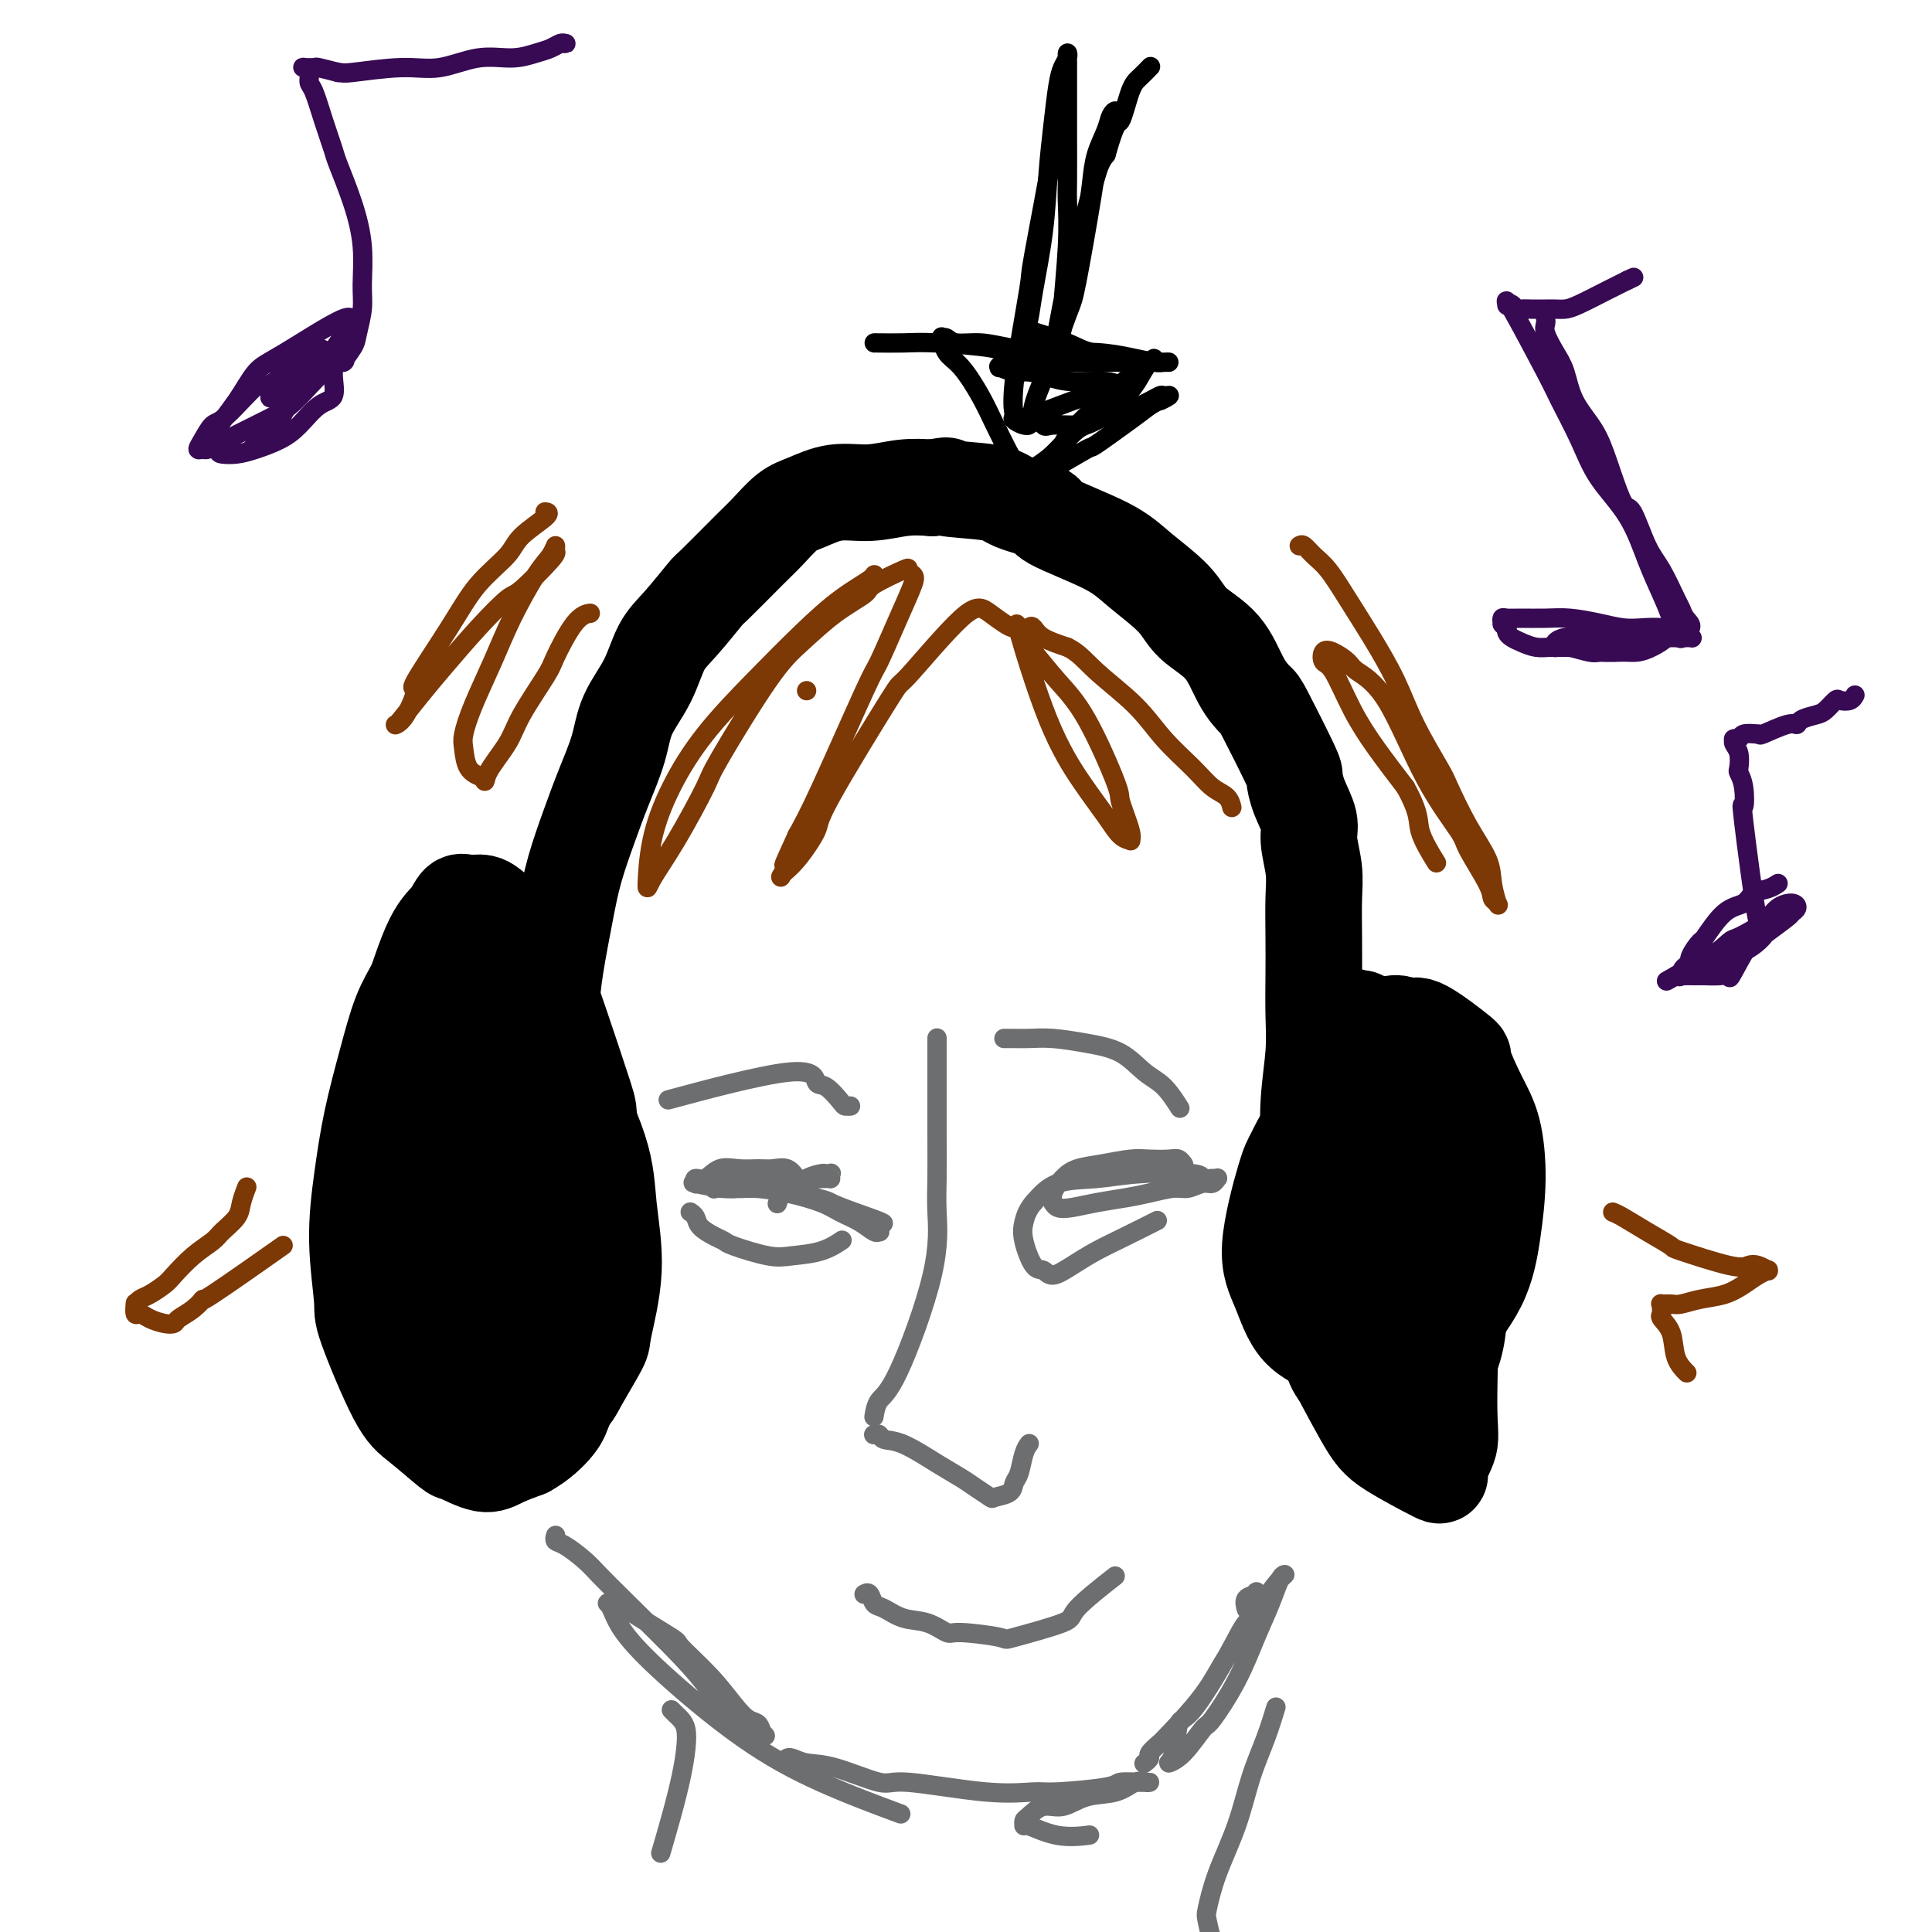 <svg viewBox='0 0 400 400' version='1.1' xmlns='http://www.w3.org/2000/svg' xmlns:xlink='http://www.w3.org/1999/xlink'><g fill='none' stroke='#000000' stroke-width='20' stroke-linecap='round' stroke-linejoin='round'><path d='M101,216c0.016,-0.257 0.032,-0.515 0,0c-0.032,0.515 -0.111,1.801 0,-1c0.111,-2.801 0.413,-9.691 -2,-3c-2.413,6.691 -7.542,26.963 -8,39c-0.458,12.037 3.755,15.840 6,19c2.245,3.160 2.522,5.677 3,7c0.478,1.323 1.158,1.453 2,2c0.842,0.547 1.847,1.510 3,1c1.153,-0.510 2.453,-2.494 3,-3c0.547,-0.506 0.341,0.465 1,-2c0.659,-2.465 2.182,-8.367 3,-13c0.818,-4.633 0.933,-7.998 1,-13c0.067,-5.002 0.088,-11.640 0,-17c-0.088,-5.360 -0.286,-9.440 -1,-14c-0.714,-4.560 -1.944,-9.600 -3,-13c-1.056,-3.400 -1.936,-5.161 -3,-7c-1.064,-1.839 -2.310,-3.755 -4,-5c-1.690,-1.245 -3.824,-1.818 -5,-2c-1.176,-0.182 -1.393,0.028 -2,1c-0.607,0.972 -1.602,2.706 -2,4c-0.398,1.294 -0.199,2.147 0,3'/><path d='M93,199c-1.182,3.580 -2.136,8.531 -3,14c-0.864,5.469 -1.639,11.457 -2,14c-0.361,2.543 -0.307,1.640 0,6c0.307,4.360 0.869,13.982 1,18c0.131,4.018 -0.169,2.432 1,6c1.169,3.568 3.808,12.291 5,16c1.192,3.709 0.938,2.406 2,4c1.062,1.594 3.439,6.087 5,8c1.561,1.913 2.306,1.248 3,1c0.694,-0.248 1.336,-0.079 2,-1c0.664,-0.921 1.350,-2.933 2,-4c0.650,-1.067 1.263,-1.190 2,-7c0.737,-5.810 1.596,-17.308 2,-25c0.404,-7.692 0.353,-11.578 0,-15c-0.353,-3.422 -1.007,-6.381 -2,-10c-0.993,-3.619 -2.325,-7.899 -3,-10c-0.675,-2.101 -0.695,-2.024 -2,-4c-1.305,-1.976 -3.897,-6.005 -6,-8c-2.103,-1.995 -3.718,-1.955 -5,-2c-1.282,-0.045 -2.231,-0.176 -3,0c-0.769,0.176 -1.360,0.660 -2,2c-0.640,1.340 -1.331,3.538 -2,5c-0.669,1.462 -1.317,2.190 -2,5c-0.683,2.810 -1.399,7.703 -2,12c-0.601,4.297 -1.085,7.999 -1,12c0.085,4.001 0.740,8.302 1,13c0.260,4.698 0.125,9.792 0,12c-0.125,2.208 -0.240,1.530 1,5c1.240,3.470 3.834,11.088 6,15c2.166,3.912 3.905,4.118 6,5c2.095,0.882 4.548,2.441 7,4'/><path d='M104,290c3.264,1.930 4.925,2.256 7,2c2.075,-0.256 4.564,-1.094 6,-2c1.436,-0.906 1.817,-1.880 3,-4c1.183,-2.120 3.167,-5.387 4,-7c0.833,-1.613 0.516,-1.574 1,-4c0.484,-2.426 1.769,-7.318 2,-12c0.231,-4.682 -0.593,-9.155 -1,-13c-0.407,-3.845 -0.396,-7.063 -2,-12c-1.604,-4.937 -4.823,-11.593 -7,-16c-2.177,-4.407 -3.311,-6.564 -5,-9c-1.689,-2.436 -3.933,-5.149 -6,-7c-2.067,-1.851 -3.956,-2.839 -6,-4c-2.044,-1.161 -4.241,-2.496 -6,-3c-1.759,-0.504 -3.079,-0.177 -4,0c-0.921,0.177 -1.444,0.205 -2,1c-0.556,0.795 -1.146,2.356 -2,4c-0.854,1.644 -1.971,3.371 -3,6c-1.029,2.629 -1.970,6.162 -3,10c-1.030,3.838 -2.148,7.983 -3,12c-0.852,4.017 -1.439,7.905 -2,12c-0.561,4.095 -1.098,8.396 -1,13c0.098,4.604 0.829,9.511 1,12c0.171,2.489 -0.217,2.560 1,6c1.217,3.440 4.041,10.250 6,14c1.959,3.750 3.054,4.438 5,6c1.946,1.562 4.742,3.996 6,5c1.258,1.004 0.976,0.578 2,1c1.024,0.422 3.353,1.690 5,2c1.647,0.310 2.614,-0.340 4,-1c1.386,-0.660 3.193,-1.330 5,-2'/><path d='M109,300c2.666,-1.438 4.833,-3.533 6,-5c1.167,-1.467 1.336,-2.307 2,-4c0.664,-1.693 1.822,-4.240 3,-7c1.178,-2.760 2.374,-5.732 3,-7c0.626,-1.268 0.680,-0.831 1,-4c0.320,-3.169 0.906,-9.944 1,-14c0.094,-4.056 -0.304,-5.394 -1,-10c-0.696,-4.606 -1.689,-12.479 -2,-16c-0.311,-3.521 0.062,-2.690 -1,-6c-1.062,-3.310 -3.557,-10.761 -5,-15c-1.443,-4.239 -1.832,-5.265 -3,-8c-1.168,-2.735 -3.114,-7.180 -5,-10c-1.886,-2.820 -3.711,-4.015 -5,-5c-1.289,-0.985 -2.040,-1.762 -3,-2c-0.960,-0.238 -2.127,0.061 -3,0c-0.873,-0.061 -1.451,-0.481 -2,0c-0.549,0.481 -1.070,1.863 -2,3c-0.930,1.137 -2.269,2.030 -4,6c-1.731,3.970 -3.854,11.018 -5,14c-1.146,2.982 -1.315,1.898 -2,7c-0.685,5.102 -1.885,16.390 -2,21c-0.115,4.610 0.855,2.543 2,6c1.145,3.457 2.463,12.440 4,18c1.537,5.560 3.292,7.697 5,10c1.708,2.303 3.370,4.770 6,7c2.630,2.230 6.227,4.222 8,5c1.773,0.778 1.723,0.343 4,0c2.277,-0.343 6.882,-0.592 9,-1c2.118,-0.408 1.748,-0.974 2,-2c0.252,-1.026 1.126,-2.513 2,-4'/><path d='M122,277c0.407,-3.806 -0.576,-10.319 -1,-13c-0.424,-2.681 -0.289,-1.528 -2,-7c-1.711,-5.472 -5.269,-17.569 -8,-25c-2.731,-7.431 -4.637,-10.197 -7,-14c-2.363,-3.803 -5.184,-8.641 -7,-12c-1.816,-3.359 -2.627,-5.237 -3,-6c-0.373,-0.763 -0.307,-0.412 -1,0c-0.693,0.412 -2.144,0.884 -3,2c-0.856,1.116 -1.117,2.876 -1,6c0.117,3.124 0.610,7.613 0,11c-0.610,3.387 -2.324,5.672 -2,14c0.324,8.328 2.686,22.698 4,29c1.314,6.302 1.579,4.534 2,5c0.421,0.466 0.998,3.164 2,6c1.002,2.836 2.429,5.810 3,7c0.571,1.190 0.285,0.595 0,0'/><path d='M100,216c-0.016,-0.254 -0.033,-0.507 0,0c0.033,0.507 0.114,1.775 0,2c-0.114,0.225 -0.424,-0.592 0,1c0.424,1.592 1.580,5.595 2,9c0.420,3.405 0.102,6.212 0,10c-0.102,3.788 0.011,8.556 0,11c-0.011,2.444 -0.147,2.562 0,4c0.147,1.438 0.578,4.195 1,6c0.422,1.805 0.835,2.659 1,3c0.165,0.341 0.083,0.171 0,0'/><path d='M113,246c-0.000,-0.010 -0.000,-0.021 0,0c0.000,0.021 0.001,0.072 0,0c-0.001,-0.072 -0.005,-0.267 0,-1c0.005,-0.733 0.018,-2.003 0,-3c-0.018,-0.997 -0.068,-1.720 0,-3c0.068,-1.280 0.255,-3.117 0,-5c-0.255,-1.883 -0.952,-3.814 -1,-6c-0.048,-2.186 0.553,-4.629 1,-8c0.447,-3.371 0.742,-7.669 1,-11c0.258,-3.331 0.480,-5.693 1,-9c0.520,-3.307 1.337,-7.558 2,-11c0.663,-3.442 1.173,-6.074 2,-9c0.827,-2.926 1.972,-6.145 3,-9c1.028,-2.855 1.941,-5.344 3,-8c1.059,-2.656 2.266,-5.477 3,-8c0.734,-2.523 0.996,-4.747 2,-7c1.004,-2.253 2.750,-4.535 4,-7c1.250,-2.465 2.004,-5.115 3,-7c0.996,-1.885 2.233,-3.006 4,-5c1.767,-1.994 4.065,-4.859 5,-6c0.935,-1.141 0.506,-0.556 2,-2c1.494,-1.444 4.911,-4.917 7,-7c2.089,-2.083 2.850,-2.778 4,-4c1.150,-1.222 2.690,-2.972 4,-4c1.310,-1.028 2.390,-1.333 4,-2c1.610,-0.667 3.751,-1.694 6,-2c2.249,-0.306 4.605,0.110 7,0c2.395,-0.110 4.827,-0.746 7,-1c2.173,-0.254 4.086,-0.127 6,0'/><path d='M193,101c4.829,-0.809 1.901,-0.333 3,0c1.099,0.333 6.226,0.521 9,1c2.774,0.479 3.197,1.249 5,2c1.803,0.751 4.986,1.484 6,2c1.014,0.516 -0.143,0.815 2,2c2.143,1.185 7.585,3.255 11,5c3.415,1.745 4.804,3.166 7,5c2.196,1.834 5.198,4.082 7,6c1.802,1.918 2.405,3.507 4,5c1.595,1.493 4.183,2.891 6,5c1.817,2.109 2.865,4.930 4,7c1.135,2.070 2.358,3.388 3,4c0.642,0.612 0.702,0.516 2,3c1.298,2.484 3.835,7.548 5,10c1.165,2.452 0.957,2.293 1,3c0.043,0.707 0.337,2.279 1,4c0.663,1.721 1.694,3.592 2,5c0.306,1.408 -0.114,2.355 0,4c0.114,1.645 0.762,3.988 1,6c0.238,2.012 0.065,3.692 0,6c-0.065,2.308 -0.021,5.243 0,8c0.021,2.757 0.020,5.336 0,8c-0.020,2.664 -0.057,5.413 0,8c0.057,2.587 0.209,5.012 0,8c-0.209,2.988 -0.781,6.538 -1,10c-0.219,3.462 -0.087,6.837 0,10c0.087,3.163 0.128,6.116 0,9c-0.128,2.884 -0.426,5.701 0,8c0.426,2.299 1.576,4.081 2,5c0.424,0.919 0.121,0.977 0,2c-0.121,1.023 -0.061,3.012 0,5'/><path d='M273,267c0.167,14.500 0.083,7.250 0,0'/><path d='M304,232c0.018,0.106 0.036,0.213 0,0c-0.036,-0.213 -0.125,-0.744 0,-1c0.125,-0.256 0.463,-0.235 0,-1c-0.463,-0.765 -1.726,-2.316 -2,-3c-0.274,-0.684 0.442,-0.502 0,-1c-0.442,-0.498 -2.043,-1.676 -4,-3c-1.957,-1.324 -4.272,-2.793 -7,-3c-2.728,-0.207 -5.870,0.847 -7,1c-1.130,0.153 -0.249,-0.597 -2,1c-1.751,1.597 -6.135,5.540 -9,9c-2.865,3.460 -4.212,6.439 -5,8c-0.788,1.561 -1.016,1.706 -2,5c-0.984,3.294 -2.723,9.736 -3,14c-0.277,4.264 0.909,6.348 2,9c1.091,2.652 2.088,5.872 4,8c1.912,2.128 4.741,3.163 6,4c1.259,0.837 0.949,1.477 3,2c2.051,0.523 6.464,0.928 9,1c2.536,0.072 3.194,-0.188 5,-1c1.806,-0.812 4.761,-2.176 6,-3c1.239,-0.824 0.761,-1.107 2,-3c1.239,-1.893 4.194,-5.395 6,-9c1.806,-3.605 2.462,-7.314 3,-11c0.538,-3.686 0.960,-7.351 1,-11c0.040,-3.649 -0.300,-7.284 -1,-10c-0.700,-2.716 -1.759,-4.515 -3,-7c-1.241,-2.485 -2.662,-5.656 -3,-7c-0.338,-1.344 0.409,-0.862 -1,-2c-1.409,-1.138 -4.974,-3.897 -7,-5c-2.026,-1.103 -2.513,-0.552 -3,0'/><path d='M292,213c-2.384,-1.332 -2.846,-1.162 -4,-1c-1.154,0.162 -3.002,0.318 -4,1c-0.998,0.682 -1.147,1.892 -2,3c-0.853,1.108 -2.411,2.114 -4,4c-1.589,1.886 -3.210,4.650 -5,9c-1.790,4.350 -3.749,10.284 -4,15c-0.251,4.716 1.207,8.212 2,13c0.793,4.788 0.922,10.867 1,14c0.078,3.133 0.106,3.319 2,7c1.894,3.681 5.654,10.856 8,15c2.346,4.144 3.279,5.258 6,7c2.721,1.742 7.229,4.110 9,5c1.771,0.890 0.805,0.300 1,-1c0.195,-1.300 1.550,-3.309 2,-5c0.450,-1.691 -0.004,-3.064 0,-9c0.004,-5.936 0.466,-16.435 0,-24c-0.466,-7.565 -1.862,-12.196 -2,-15c-0.138,-2.804 0.981,-3.782 0,-8c-0.981,-4.218 -4.060,-11.675 -6,-16c-1.940,-4.325 -2.739,-5.518 -4,-7c-1.261,-1.482 -2.983,-3.253 -4,-5c-1.017,-1.747 -1.330,-3.468 -2,-4c-0.670,-0.532 -1.697,0.126 -2,0c-0.303,-0.126 0.120,-1.036 0,0c-0.120,1.036 -0.781,4.017 -1,5c-0.219,0.983 0.005,-0.032 -1,4c-1.005,4.032 -3.238,13.112 -4,17c-0.762,3.888 -0.051,2.585 0,7c0.051,4.415 -0.557,14.547 0,21c0.557,6.453 2.278,9.226 4,12'/><path d='M278,277c1.454,3.494 3.090,6.229 5,8c1.910,1.771 4.095,2.577 6,3c1.905,0.423 3.530,0.462 5,0c1.470,-0.462 2.784,-1.427 4,-3c1.216,-1.573 2.333,-3.755 3,-6c0.667,-2.245 0.885,-4.552 1,-6c0.115,-1.448 0.126,-2.035 0,-5c-0.126,-2.965 -0.391,-8.307 -1,-12c-0.609,-3.693 -1.563,-5.738 -3,-8c-1.437,-2.262 -3.357,-4.743 -4,-6c-0.643,-1.257 -0.008,-1.291 -2,-2c-1.992,-0.709 -6.610,-2.095 -9,-2c-2.390,0.095 -2.551,1.669 -3,3c-0.449,1.331 -1.188,2.418 -2,4c-0.812,1.582 -1.699,3.658 -2,6c-0.301,2.342 -0.015,4.950 0,8c0.015,3.050 -0.240,6.543 0,10c0.240,3.457 0.974,6.878 2,10c1.026,3.122 2.344,5.945 3,7c0.656,1.055 0.652,0.343 2,2c1.348,1.657 4.049,5.685 6,7c1.951,1.315 3.153,-0.082 4,-1c0.847,-0.918 1.339,-1.355 2,-3c0.661,-1.645 1.492,-4.497 2,-7c0.508,-2.503 0.694,-4.657 1,-7c0.306,-2.343 0.731,-4.874 1,-7c0.269,-2.126 0.381,-3.848 0,-5c-0.381,-1.152 -1.257,-1.733 -2,-2c-0.743,-0.267 -1.355,-0.219 -2,0c-0.645,0.219 -1.322,0.610 -2,1'/><path d='M293,264c-1.743,1.134 -3.102,4.469 -4,6c-0.898,1.531 -1.336,1.257 -2,3c-0.664,1.743 -1.555,5.503 -2,7c-0.445,1.497 -0.443,0.732 0,1c0.443,0.268 1.327,1.571 2,2c0.673,0.429 1.133,-0.015 2,-1c0.867,-0.985 2.140,-2.511 3,-4c0.860,-1.489 1.307,-2.940 2,-5c0.693,-2.060 1.631,-4.727 2,-6c0.369,-1.273 0.169,-1.150 0,-2c-0.169,-0.850 -0.308,-2.673 -1,-3c-0.692,-0.327 -1.938,0.840 -3,2c-1.062,1.160 -1.940,2.312 -2,3c-0.060,0.688 0.697,0.911 1,1c0.303,0.089 0.151,0.045 0,0'/><path d='M302,247c-0.052,0.088 -0.105,0.177 0,0c0.105,-0.177 0.367,-0.619 0,-1c-0.367,-0.381 -1.364,-0.702 -2,-1c-0.636,-0.298 -0.912,-0.573 -2,-1c-1.088,-0.427 -2.987,-1.007 -5,-1c-2.013,0.007 -4.139,0.602 -6,1c-1.861,0.398 -3.458,0.600 -5,2c-1.542,1.400 -3.030,3.997 -4,5c-0.970,1.003 -1.421,0.412 -2,2c-0.579,1.588 -1.288,5.356 -2,8c-0.712,2.644 -1.429,4.165 -1,6c0.429,1.835 2.005,3.986 3,6c0.995,2.014 1.408,3.891 2,5c0.592,1.109 1.363,1.448 2,2c0.637,0.552 1.140,1.316 2,2c0.860,0.684 2.075,1.288 3,1c0.925,-0.288 1.558,-1.468 2,-2c0.442,-0.532 0.692,-0.416 1,-1c0.308,-0.584 0.673,-1.866 1,-4c0.327,-2.134 0.617,-5.118 1,-8c0.383,-2.882 0.861,-5.663 1,-8c0.139,-2.337 -0.060,-4.232 0,-7c0.060,-2.768 0.378,-6.410 0,-9c-0.378,-2.590 -1.452,-4.129 -2,-6c-0.548,-1.871 -0.569,-4.073 -1,-6c-0.431,-1.927 -1.270,-3.580 -2,-5c-0.730,-1.420 -1.350,-2.607 -2,-3c-0.650,-0.393 -1.329,0.010 -2,0c-0.671,-0.010 -1.335,-0.431 -2,0c-0.665,0.431 -1.333,1.716 -2,3'/><path d='M278,227c-0.856,0.763 0.004,1.169 0,2c-0.004,0.831 -0.870,2.087 -2,6c-1.130,3.913 -2.522,10.484 -3,15c-0.478,4.516 -0.042,6.979 0,10c0.042,3.021 -0.309,6.601 0,10c0.309,3.399 1.279,6.619 2,9c0.721,2.381 1.193,3.924 2,5c0.807,1.076 1.951,1.685 3,2c1.049,0.315 2.005,0.336 3,0c0.995,-0.336 2.030,-1.028 3,-2c0.970,-0.972 1.877,-2.223 3,-4c1.123,-1.777 2.464,-4.079 3,-5c0.536,-0.921 0.268,-0.460 0,0'/></g>
<g fill='none' stroke='#6D6E70' stroke-width='4' stroke-linecap='round' stroke-linejoin='round'><path d='M115,318c0.033,-0.103 0.065,-0.206 0,0c-0.065,0.206 -0.229,0.719 0,1c0.229,0.281 0.851,0.328 2,1c1.149,0.672 2.826,1.969 4,3c1.174,1.031 1.845,1.797 3,3c1.155,1.203 2.792,2.842 6,6c3.208,3.158 7.985,7.834 11,11c3.015,3.166 4.269,4.822 6,7c1.731,2.178 3.940,4.878 5,6c1.060,1.122 0.972,0.667 2,1c1.028,0.333 3.171,1.456 4,2c0.829,0.544 0.343,0.511 0,0c-0.343,-0.511 -0.541,-1.500 -1,-2c-0.459,-0.500 -1.177,-0.511 -2,-1c-0.823,-0.489 -1.751,-1.454 -3,-3c-1.249,-1.546 -2.820,-3.672 -5,-6c-2.180,-2.328 -4.970,-4.858 -6,-6c-1.030,-1.142 -0.301,-0.896 -2,-2c-1.699,-1.104 -5.826,-3.560 -8,-5c-2.174,-1.440 -2.395,-1.866 -3,-2c-0.605,-0.134 -1.594,0.023 -2,0c-0.406,-0.023 -0.230,-0.225 0,0c0.230,0.225 0.512,0.876 1,2c0.488,1.124 1.180,2.722 3,5c1.820,2.278 4.767,5.235 9,9c4.233,3.765 9.753,8.339 15,12c5.247,3.661 10.220,6.409 16,9c5.780,2.591 12.366,5.026 15,6c2.634,0.974 1.317,0.487 0,0'/><path d='M163,364c0.014,-0.008 0.028,-0.016 0,0c-0.028,0.016 -0.099,0.055 0,0c0.099,-0.055 0.368,-0.202 1,0c0.632,0.202 1.628,0.755 3,1c1.372,0.245 3.120,0.181 6,1c2.880,0.819 6.893,2.522 9,3c2.107,0.478 2.309,-0.267 6,0c3.691,0.267 10.870,1.546 16,2c5.130,0.454 8.211,0.083 10,0c1.789,-0.083 2.288,0.121 5,0c2.712,-0.121 7.638,-0.568 10,-1c2.362,-0.432 2.159,-0.850 3,-1c0.841,-0.150 2.727,-0.033 4,0c1.273,0.033 1.934,-0.018 2,0c0.066,0.018 -0.463,0.104 -1,0c-0.537,-0.104 -1.081,-0.398 -2,0c-0.919,0.398 -2.214,1.486 -4,2c-1.786,0.514 -4.062,0.452 -6,1c-1.938,0.548 -3.538,1.706 -5,2c-1.462,0.294 -2.785,-0.277 -4,0c-1.215,0.277 -2.323,1.402 -3,2c-0.677,0.598 -0.923,0.668 -1,1c-0.077,0.332 0.015,0.926 0,1c-0.015,0.074 -0.138,-0.372 1,0c1.138,0.372 3.537,1.562 6,2c2.463,0.438 4.989,0.125 6,0c1.011,-0.125 0.505,-0.063 0,0'/><path d='M237,365c-0.129,0.098 -0.257,0.197 0,0c0.257,-0.197 0.900,-0.689 1,-1c0.100,-0.311 -0.345,-0.440 0,-1c0.345,-0.560 1.478,-1.552 2,-2c0.522,-0.448 0.432,-0.352 2,-2c1.568,-1.648 4.794,-5.040 7,-8c2.206,-2.960 3.390,-5.487 5,-8c1.610,-2.513 3.644,-5.013 5,-7c1.356,-1.987 2.032,-3.461 3,-5c0.968,-1.539 2.226,-3.143 3,-4c0.774,-0.857 1.062,-0.968 1,-1c-0.062,-0.032 -0.475,0.013 -1,1c-0.525,0.987 -1.160,2.915 -2,5c-0.840,2.085 -1.883,4.327 -3,7c-1.117,2.673 -2.308,5.778 -4,9c-1.692,3.222 -3.886,6.560 -5,8c-1.114,1.440 -1.147,0.980 -2,2c-0.853,1.020 -2.525,3.519 -4,5c-1.475,1.481 -2.754,1.946 -3,2c-0.246,0.054 0.542,-0.301 1,-2c0.458,-1.699 0.586,-4.742 1,-6c0.414,-1.258 1.116,-0.730 3,-3c1.884,-2.270 4.952,-7.337 7,-11c2.048,-3.663 3.077,-5.922 4,-7c0.923,-1.078 1.739,-0.975 2,-2c0.261,-1.025 -0.035,-3.178 0,-4c0.035,-0.822 0.401,-0.313 0,0c-0.401,0.313 -1.570,0.430 -2,1c-0.430,0.570 -0.123,1.591 0,2c0.123,0.409 0.061,0.204 0,0'/><path d='M167,246c-0.025,-0.027 -0.050,-0.053 0,0c0.050,0.053 0.176,0.186 0,0c-0.176,-0.186 -0.654,-0.691 -1,-1c-0.346,-0.309 -0.560,-0.422 -1,-1c-0.440,-0.578 -1.108,-1.621 -2,-2c-0.892,-0.379 -2.010,-0.094 -3,0c-0.990,0.094 -1.852,-0.004 -3,0c-1.148,0.004 -2.581,0.110 -4,0c-1.419,-0.110 -2.824,-0.436 -4,0c-1.176,0.436 -2.124,1.632 -3,2c-0.876,0.368 -1.681,-0.094 -2,0c-0.319,0.094 -0.153,0.742 0,1c0.153,0.258 0.292,0.124 0,0c-0.292,-0.124 -1.015,-0.237 0,0c1.015,0.237 3.769,0.826 6,1c2.231,0.174 3.941,-0.067 6,0c2.059,0.067 4.467,0.442 7,1c2.533,0.558 5.190,1.298 7,2c1.810,0.702 2.773,1.366 4,2c1.227,0.634 2.717,1.239 4,2c1.283,0.761 2.358,1.679 3,2c0.642,0.321 0.853,0.045 1,0c0.147,-0.045 0.232,0.142 0,0c-0.232,-0.142 -0.781,-0.612 -1,-1c-0.219,-0.388 -0.110,-0.694 0,-1'/><path d='M181,253c4.801,1.054 -0.698,-0.813 -4,-2c-3.302,-1.187 -4.407,-1.696 -5,-2c-0.593,-0.304 -0.674,-0.403 -3,-1c-2.326,-0.597 -6.896,-1.691 -10,-2c-3.104,-0.309 -4.740,0.166 -6,0c-1.260,-0.166 -2.144,-0.972 -3,-1c-0.856,-0.028 -1.685,0.722 -2,1c-0.315,0.278 -0.115,0.085 0,0c0.115,-0.085 0.146,-0.060 1,0c0.854,0.060 2.530,0.156 4,0c1.470,-0.156 2.735,-0.564 6,-1c3.265,-0.436 8.532,-0.901 11,-1c2.468,-0.099 2.138,0.169 2,0c-0.138,-0.169 -0.084,-0.776 0,-1c0.084,-0.224 0.199,-0.067 0,0c-0.199,0.067 -0.711,0.044 -1,0c-0.289,-0.044 -0.354,-0.110 -1,0c-0.646,0.110 -1.872,0.394 -3,1c-1.128,0.606 -2.158,1.534 -3,2c-0.842,0.466 -1.496,0.472 -2,1c-0.504,0.528 -0.858,1.580 -1,2c-0.142,0.420 -0.071,0.210 0,0'/><path d='M245,241c0.006,0.008 0.011,0.016 0,0c-0.011,-0.016 -0.040,-0.057 0,0c0.040,0.057 0.148,0.211 0,0c-0.148,-0.211 -0.552,-0.785 -1,-1c-0.448,-0.215 -0.942,-0.069 -2,0c-1.058,0.069 -2.681,0.062 -4,0c-1.319,-0.062 -2.333,-0.179 -4,0c-1.667,0.179 -3.988,0.655 -6,1c-2.012,0.345 -3.717,0.561 -5,1c-1.283,0.439 -2.146,1.102 -3,2c-0.854,0.898 -1.699,2.031 -2,3c-0.301,0.969 -0.056,1.773 0,2c0.056,0.227 -0.075,-0.124 0,0c0.075,0.124 0.356,0.724 1,1c0.644,0.276 1.649,0.228 3,0c1.351,-0.228 3.046,-0.634 5,-1c1.954,-0.366 4.165,-0.691 6,-1c1.835,-0.309 3.293,-0.604 5,-1c1.707,-0.396 3.662,-0.895 5,-1c1.338,-0.105 2.058,0.182 3,0c0.942,-0.182 2.107,-0.834 3,-1c0.893,-0.166 1.513,0.153 2,0c0.487,-0.153 0.840,-0.776 1,-1c0.160,-0.224 0.128,-0.047 0,0c-0.128,0.047 -0.351,-0.036 -1,0c-0.649,0.036 -1.723,0.193 -2,0c-0.277,-0.193 0.243,-0.734 -2,-1c-2.243,-0.266 -7.251,-0.257 -11,0c-3.749,0.257 -6.240,0.761 -9,1c-2.760,0.239 -5.789,0.211 -8,1c-2.211,0.789 -3.606,2.394 -5,4'/><path d='M214,249c-1.201,1.361 -1.704,2.762 -2,4c-0.296,1.238 -0.383,2.313 0,4c0.383,1.687 1.238,3.988 2,5c0.762,1.012 1.433,0.736 2,1c0.567,0.264 1.032,1.069 2,1c0.968,-0.069 2.439,-1.010 4,-2c1.561,-0.990 3.212,-2.028 5,-3c1.788,-0.972 3.712,-1.877 6,-3c2.288,-1.123 4.939,-2.464 6,-3c1.061,-0.536 0.530,-0.268 0,0'/><path d='M143,251c0.028,0.018 0.055,0.036 0,0c-0.055,-0.036 -0.194,-0.126 0,0c0.194,0.126 0.719,0.466 1,1c0.281,0.534 0.319,1.261 1,2c0.681,0.739 2.007,1.491 3,2c0.993,0.509 1.654,0.776 2,1c0.346,0.224 0.377,0.407 2,1c1.623,0.593 4.838,1.598 7,2c2.162,0.402 3.270,0.200 5,0c1.730,-0.200 4.081,-0.400 6,-1c1.919,-0.600 3.405,-1.600 4,-2c0.595,-0.400 0.297,-0.200 0,0'/><path d='M208,215c0.044,-0.000 0.088,-0.001 0,0c-0.088,0.001 -0.308,0.003 0,0c0.308,-0.003 1.145,-0.011 2,0c0.855,0.011 1.730,0.040 3,0c1.270,-0.040 2.937,-0.151 5,0c2.063,0.151 4.522,0.563 7,1c2.478,0.437 4.976,0.899 7,2c2.024,1.101 3.573,2.842 5,4c1.427,1.158 2.730,1.735 4,3c1.270,1.265 2.506,3.219 3,4c0.494,0.781 0.247,0.391 0,0'/><path d='M176,229c-0.028,0.002 -0.055,0.003 0,0c0.055,-0.003 0.193,-0.012 0,0c-0.193,0.012 -0.718,0.043 -1,0c-0.282,-0.043 -0.321,-0.161 -1,-1c-0.679,-0.839 -1.997,-2.399 -3,-3c-1.003,-0.601 -1.692,-0.244 -2,-1c-0.308,-0.756 -0.237,-2.627 -6,-2c-5.763,0.627 -17.361,3.750 -22,5c-4.639,1.250 -2.320,0.625 0,0'/><path d='M194,215c0.000,-0.087 0.000,-0.173 0,0c-0.000,0.173 -0.001,0.607 0,1c0.001,0.393 0.002,0.745 0,4c-0.002,3.255 -0.009,9.415 0,14c0.009,4.585 0.034,7.597 0,10c-0.034,2.403 -0.128,4.196 0,7c0.128,2.804 0.479,6.619 -1,13c-1.479,6.381 -4.788,15.329 -7,20c-2.212,4.671 -3.326,5.065 -4,6c-0.674,0.935 -0.907,2.410 -1,3c-0.093,0.590 -0.047,0.295 0,0'/><path d='M181,297c-0.103,0.029 -0.205,0.059 0,0c0.205,-0.059 0.719,-0.206 1,0c0.281,0.206 0.329,0.765 1,1c0.671,0.235 1.967,0.147 4,1c2.033,0.853 4.805,2.646 7,4c2.195,1.354 3.814,2.270 5,3c1.186,0.730 1.939,1.275 3,2c1.061,0.725 2.431,1.630 3,2c0.569,0.370 0.337,0.205 1,0c0.663,-0.205 2.220,-0.451 3,-1c0.780,-0.549 0.784,-1.401 1,-2c0.216,-0.599 0.646,-0.944 1,-2c0.354,-1.056 0.634,-2.823 1,-4c0.366,-1.177 0.819,-1.765 1,-2c0.181,-0.235 0.091,-0.118 0,0'/><path d='M179,330c-0.093,0.057 -0.186,0.113 0,0c0.186,-0.113 0.649,-0.397 1,0c0.351,0.397 0.588,1.473 1,2c0.412,0.527 1.000,0.505 2,1c1.000,0.495 2.413,1.509 4,2c1.587,0.491 3.347,0.460 5,1c1.653,0.540 3.197,1.651 4,2c0.803,0.349 0.863,-0.066 3,0c2.137,0.066 6.350,0.612 8,1c1.650,0.388 0.738,0.618 3,0c2.262,-0.618 7.699,-2.083 10,-3c2.301,-0.917 1.466,-1.285 3,-3c1.534,-1.715 5.438,-4.776 7,-6c1.562,-1.224 0.781,-0.612 0,0'/></g>
<g fill='none' stroke='#7C3805' stroke-width='4' stroke-linecap='round' stroke-linejoin='round'><path d='M167,143c0.000,0.000 0.000,0.000 0,0c0.000,0.000 0.000,0.000 0,0c0.000,0.000 0.000,0.000 0,0'/><path d='M181,120c-0.021,-0.455 -0.041,-0.909 0,-1c0.041,-0.091 0.145,0.183 -1,1c-1.145,0.817 -3.537,2.178 -6,4c-2.463,1.822 -4.996,4.107 -8,7c-3.004,2.893 -6.479,6.395 -10,10c-3.521,3.605 -7.087,7.314 -10,11c-2.913,3.686 -5.174,7.350 -7,11c-1.826,3.650 -3.217,7.286 -4,11c-0.783,3.714 -0.957,7.506 -1,9c-0.043,1.494 0.045,0.690 1,-1c0.955,-1.690 2.777,-4.267 5,-8c2.223,-3.733 4.847,-8.623 6,-11c1.153,-2.377 0.835,-2.241 3,-6c2.165,-3.759 6.813,-11.415 10,-16c3.187,-4.585 4.914,-6.101 7,-8c2.086,-1.899 4.530,-4.180 7,-6c2.470,-1.820 4.966,-3.178 6,-4c1.034,-0.822 0.605,-1.107 2,-2c1.395,-0.893 4.615,-2.393 6,-3c1.385,-0.607 0.935,-0.319 1,0c0.065,0.319 0.645,0.671 1,1c0.355,0.329 0.486,0.634 0,2c-0.486,1.366 -1.589,3.791 -3,7c-1.411,3.209 -3.131,7.200 -4,9c-0.869,1.800 -0.888,1.408 -3,6c-2.112,4.592 -6.318,14.169 -9,20c-2.682,5.831 -3.841,7.915 -5,10'/><path d='M165,173c-4.113,9.001 -2.397,5.505 -2,5c0.397,-0.505 -0.525,1.981 -1,3c-0.475,1.019 -0.504,0.571 0,0c0.504,-0.571 1.540,-1.266 3,-3c1.460,-1.734 3.342,-4.508 4,-6c0.658,-1.492 0.091,-1.703 3,-7c2.909,-5.297 9.292,-15.682 12,-20c2.708,-4.318 1.740,-2.570 4,-5c2.260,-2.430 7.747,-9.040 11,-12c3.253,-2.960 4.273,-2.272 6,-1c1.727,1.272 4.160,3.126 5,3c0.840,-0.126 0.087,-2.234 1,1c0.913,3.234 3.492,11.809 6,18c2.508,6.191 4.945,9.999 7,13c2.055,3.001 3.730,5.195 5,7c1.270,1.805 2.136,3.222 3,4c0.864,0.778 1.725,0.916 2,1c0.275,0.084 -0.035,0.113 0,0c0.035,-0.113 0.415,-0.370 0,-2c-0.415,-1.630 -1.627,-4.635 -2,-6c-0.373,-1.365 0.092,-1.089 -1,-4c-1.092,-2.911 -3.739,-9.008 -6,-13c-2.261,-3.992 -4.134,-5.880 -6,-8c-1.866,-2.120 -3.726,-4.471 -5,-6c-1.274,-1.529 -1.963,-2.236 -2,-3c-0.037,-0.764 0.578,-1.586 1,-2c0.422,-0.414 0.652,-0.419 1,0c0.348,0.419 0.814,1.263 2,2c1.186,0.737 3.093,1.369 5,2'/><path d='M221,134c2.341,1.109 3.694,2.881 6,5c2.306,2.119 5.567,4.584 8,7c2.433,2.416 4.039,4.784 6,7c1.961,2.216 4.277,4.279 6,6c1.723,1.721 2.854,3.101 4,4c1.146,0.899 2.309,1.319 3,2c0.691,0.681 0.912,1.623 1,2c0.088,0.377 0.044,0.188 0,0'/><path d='M113,106c-0.138,-0.015 -0.276,-0.030 0,0c0.276,0.030 0.966,0.104 0,1c-0.966,0.896 -3.588,2.613 -5,4c-1.412,1.387 -1.613,2.444 -3,4c-1.387,1.556 -3.961,3.611 -6,6c-2.039,2.389 -3.545,5.113 -6,9c-2.455,3.887 -5.859,8.936 -7,11c-1.141,2.064 -0.018,1.142 0,2c0.018,0.858 -1.070,3.498 -2,5c-0.930,1.502 -1.704,1.868 -2,2c-0.296,0.132 -0.115,0.029 0,0c0.115,-0.029 0.164,0.016 1,-1c0.836,-1.016 2.460,-3.094 4,-5c1.540,-1.906 2.994,-3.642 5,-6c2.006,-2.358 4.562,-5.338 7,-8c2.438,-2.662 4.759,-5.006 6,-6c1.241,-0.994 1.402,-0.639 3,-2c1.598,-1.361 4.631,-4.437 6,-6c1.369,-1.563 1.073,-1.611 1,-2c-0.073,-0.389 0.078,-1.119 0,-1c-0.078,0.119 -0.384,1.086 -1,2c-0.616,0.914 -1.542,1.775 -3,4c-1.458,2.225 -3.449,5.816 -5,9c-1.551,3.184 -2.663,5.963 -4,9c-1.337,3.037 -2.900,6.333 -4,9c-1.100,2.667 -1.738,4.705 -2,6c-0.262,1.295 -0.147,1.849 0,3c0.147,1.151 0.328,2.900 1,4c0.672,1.100 1.836,1.550 3,2'/><path d='M100,161c0.631,1.465 0.208,0.626 1,-1c0.792,-1.626 2.799,-4.040 4,-6c1.201,-1.960 1.597,-3.468 3,-6c1.403,-2.532 3.812,-6.090 5,-8c1.188,-1.910 1.156,-2.172 2,-4c0.844,-1.828 2.566,-5.222 4,-7c1.434,-1.778 2.580,-1.941 3,-2c0.420,-0.059 0.113,-0.016 0,0c-0.113,0.016 -0.032,0.005 0,0c0.032,-0.005 0.016,-0.002 0,0'/><path d='M269,113c0.263,-0.171 0.526,-0.342 1,0c0.474,0.342 1.159,1.197 2,2c0.841,0.803 1.840,1.554 3,3c1.160,1.446 2.482,3.589 4,6c1.518,2.411 3.230,5.092 5,8c1.770,2.908 3.596,6.043 5,9c1.404,2.957 2.387,5.735 4,9c1.613,3.265 3.857,7.015 5,9c1.143,1.985 1.185,2.203 2,4c0.815,1.797 2.401,5.172 4,8c1.599,2.828 3.209,5.109 4,7c0.791,1.891 0.762,3.392 1,5c0.238,1.608 0.743,3.325 1,4c0.257,0.675 0.267,0.310 0,0c-0.267,-0.310 -0.809,-0.565 -1,-1c-0.191,-0.435 -0.030,-1.050 -1,-3c-0.970,-1.950 -3.072,-5.236 -4,-7c-0.928,-1.764 -0.681,-2.005 -2,-4c-1.319,-1.995 -4.205,-5.743 -7,-11c-2.795,-5.257 -5.498,-12.023 -8,-16c-2.502,-3.977 -4.801,-5.163 -6,-6c-1.199,-0.837 -1.298,-1.323 -2,-2c-0.702,-0.677 -2.009,-1.545 -3,-2c-0.991,-0.455 -1.667,-0.498 -2,0c-0.333,0.498 -0.324,1.537 0,2c0.324,0.463 0.963,0.351 2,2c1.037,1.649 2.471,5.059 4,8c1.529,2.941 3.151,5.412 5,8c1.849,2.588 3.924,5.294 6,8'/><path d='M291,163c3.131,5.702 2.458,6.958 3,9c0.542,2.042 2.298,4.869 3,6c0.702,1.131 0.351,0.565 0,0'/><path d='M51,246c0.008,-0.019 0.015,-0.039 0,0c-0.015,0.039 -0.053,0.136 0,0c0.053,-0.136 0.195,-0.504 0,0c-0.195,0.504 -0.729,1.880 -1,3c-0.271,1.120 -0.279,1.984 -1,3c-0.721,1.016 -2.156,2.183 -3,3c-0.844,0.817 -1.097,1.283 -2,2c-0.903,0.717 -2.455,1.683 -4,3c-1.545,1.317 -3.083,2.983 -4,4c-0.917,1.017 -1.212,1.383 -2,2c-0.788,0.617 -2.067,1.484 -3,2c-0.933,0.516 -1.519,0.682 -2,1c-0.481,0.318 -0.859,0.788 -1,1c-0.141,0.212 -0.047,0.165 0,0c0.047,-0.165 0.046,-0.447 0,0c-0.046,0.447 -0.139,1.623 0,2c0.139,0.377 0.508,-0.045 1,0c0.492,0.045 1.107,0.557 2,1c0.893,0.443 2.062,0.817 3,1c0.938,0.183 1.643,0.173 2,0c0.357,-0.173 0.364,-0.511 1,-1c0.636,-0.489 1.900,-1.131 3,-2c1.100,-0.869 2.037,-1.965 2,-2c-0.037,-0.035 -1.048,0.991 2,-1c3.048,-1.991 10.157,-6.997 13,-9c2.843,-2.003 1.422,-1.001 0,0'/><path d='M334,251c0.031,0.012 0.062,0.025 0,0c-0.062,-0.025 -0.218,-0.087 0,0c0.218,0.087 0.811,0.322 2,1c1.189,0.678 2.976,1.800 5,3c2.024,1.200 4.285,2.478 5,3c0.715,0.522 -0.116,0.287 2,1c2.116,0.713 7.179,2.373 10,3c2.821,0.627 3.398,0.220 4,0c0.602,-0.220 1.228,-0.253 2,0c0.772,0.253 1.691,0.791 2,1c0.309,0.209 0.009,0.087 0,0c-0.009,-0.087 0.273,-0.140 0,0c-0.273,0.140 -1.102,0.472 -2,1c-0.898,0.528 -1.864,1.252 -3,2c-1.136,0.748 -2.441,1.521 -4,2c-1.559,0.479 -3.370,0.663 -5,1c-1.630,0.337 -3.078,0.825 -4,1c-0.922,0.175 -1.318,0.036 -2,0c-0.682,-0.036 -1.649,0.031 -2,0c-0.351,-0.031 -0.087,-0.159 0,0c0.087,0.159 -0.003,0.605 0,1c0.003,0.395 0.099,0.740 0,1c-0.099,0.260 -0.394,0.434 0,1c0.394,0.566 1.477,1.523 2,3c0.523,1.477 0.487,3.475 1,5c0.513,1.525 1.575,2.579 2,3c0.425,0.421 0.212,0.211 0,0'/></g>
<g fill='none' stroke='#6D6E70' stroke-width='4' stroke-linecap='round' stroke-linejoin='round'><path d='M264,354c0.152,-0.500 0.305,-1.000 0,0c-0.305,1.000 -1.066,3.501 -2,6c-0.934,2.499 -2.041,4.997 -3,8c-0.959,3.003 -1.769,6.510 -3,10c-1.231,3.490 -2.883,6.963 -4,10c-1.117,3.037 -1.700,5.637 -2,7c-0.300,1.363 -0.318,1.489 0,3c0.318,1.511 0.970,4.407 2,6c1.030,1.593 2.437,1.884 3,2c0.563,0.116 0.281,0.058 0,0'/><path d='M139,354c0.338,0.347 0.677,0.694 1,1c0.323,0.306 0.631,0.571 1,1c0.369,0.429 0.799,1.023 1,2c0.201,0.977 0.173,2.336 0,4c-0.173,1.664 -0.490,3.632 -1,6c-0.510,2.368 -1.214,5.138 -2,8c-0.786,2.862 -1.653,5.818 -2,7c-0.347,1.182 -0.173,0.591 0,0'/></g>
<g fill='none' stroke='#370A53' stroke-width='4' stroke-linecap='round' stroke-linejoin='round'><path d='M320,66c0.047,0.295 0.094,0.591 0,1c-0.094,0.409 -0.328,0.933 0,2c0.328,1.067 1.217,2.679 2,4c0.783,1.321 1.460,2.352 2,4c0.540,1.648 0.945,3.914 2,6c1.055,2.086 2.761,3.993 4,6c1.239,2.007 2.011,4.113 3,7c0.989,2.887 2.195,6.556 3,8c0.805,1.444 1.210,0.662 2,2c0.790,1.338 1.965,4.795 3,7c1.035,2.205 1.929,3.157 3,5c1.071,1.843 2.317,4.578 3,6c0.683,1.422 0.802,1.530 1,2c0.198,0.470 0.474,1.302 1,2c0.526,0.698 1.300,1.263 1,2c-0.300,0.737 -1.676,1.647 -2,2c-0.324,0.353 0.403,0.151 0,0c-0.403,-0.151 -1.938,-0.251 -3,0c-1.062,0.251 -1.653,0.852 -3,1c-1.347,0.148 -3.452,-0.157 -5,0c-1.548,0.157 -2.539,0.775 -4,1c-1.461,0.225 -3.392,0.057 -5,0c-1.608,-0.057 -2.893,-0.004 -4,0c-1.107,0.004 -2.038,-0.040 -3,0c-0.962,0.040 -1.957,0.165 -3,0c-1.043,-0.165 -2.135,-0.622 -3,-1c-0.865,-0.378 -1.502,-0.679 -2,-1c-0.498,-0.321 -0.857,-0.663 -1,-1c-0.143,-0.337 -0.072,-0.668 0,-1'/><path d='M312,130c-1.147,-0.785 -1.014,-0.746 -1,-1c0.014,-0.254 -0.091,-0.801 0,-1c0.091,-0.199 0.379,-0.051 1,0c0.621,0.051 1.576,0.003 3,0c1.424,-0.003 3.317,0.038 5,0c1.683,-0.038 3.155,-0.154 5,0c1.845,0.154 4.063,0.580 6,1c1.937,0.420 3.592,0.834 5,1c1.408,0.166 2.569,0.083 4,0c1.431,-0.083 3.131,-0.166 4,0c0.869,0.166 0.906,0.580 2,1c1.094,0.420 3.245,0.845 4,1c0.755,0.155 0.113,0.042 0,0c-0.113,-0.042 0.302,-0.011 0,0c-0.302,0.011 -1.319,0.003 -2,0c-0.681,-0.003 -1.024,-0.001 -2,0c-0.976,0.001 -2.586,0.000 -4,0c-1.414,-0.000 -2.633,-0.001 -4,0c-1.367,0.001 -2.882,0.003 -4,0c-1.118,-0.003 -1.841,-0.011 -3,0c-1.159,0.011 -2.756,0.041 -4,0c-1.244,-0.041 -2.134,-0.154 -3,0c-0.866,0.154 -1.706,0.576 -2,1c-0.294,0.424 -0.041,0.849 0,1c0.041,0.151 -0.130,0.027 0,0c0.130,-0.027 0.561,0.044 1,0c0.439,-0.044 0.888,-0.204 2,0c1.112,0.204 2.889,0.773 4,1c1.111,0.227 1.555,0.114 2,0'/><path d='M331,135c2.379,0.145 3.828,0.008 5,0c1.172,-0.008 2.067,0.113 3,0c0.933,-0.113 1.905,-0.461 3,-1c1.095,-0.539 2.313,-1.270 3,-2c0.687,-0.730 0.843,-1.459 1,-2c0.157,-0.541 0.313,-0.894 0,-2c-0.313,-1.106 -1.097,-2.967 -2,-5c-0.903,-2.033 -1.926,-4.239 -3,-7c-1.074,-2.761 -2.197,-6.077 -4,-9c-1.803,-2.923 -4.284,-5.455 -6,-8c-1.716,-2.545 -2.666,-5.105 -4,-8c-1.334,-2.895 -3.052,-6.124 -4,-8c-0.948,-1.876 -1.127,-2.399 -3,-6c-1.873,-3.601 -5.441,-10.282 -7,-13c-1.559,-2.718 -1.109,-1.474 -1,-1c0.109,0.474 -0.124,0.180 0,0c0.124,-0.180 0.603,-0.244 1,0c0.397,0.244 0.711,0.797 1,1c0.289,0.203 0.553,0.055 1,0c0.447,-0.055 1.079,-0.016 2,0c0.921,0.016 2.133,0.009 3,0c0.867,-0.009 1.390,-0.019 2,0c0.610,0.019 1.308,0.067 2,0c0.692,-0.067 1.379,-0.249 3,-1c1.621,-0.751 4.178,-2.072 6,-3c1.822,-0.928 2.911,-1.464 4,-2'/><path d='M337,58c2.167,-1.000 1.083,-0.500 0,0'/><path d='M368,183c0.010,-0.007 0.021,-0.014 0,0c-0.021,0.014 -0.073,0.049 0,0c0.073,-0.049 0.271,-0.182 0,0c-0.271,0.182 -1.012,0.680 -2,1c-0.988,0.320 -2.224,0.461 -3,1c-0.776,0.539 -1.091,1.474 -2,2c-0.909,0.526 -2.411,0.642 -4,2c-1.589,1.358 -3.263,3.958 -4,5c-0.737,1.042 -0.537,0.528 -1,1c-0.463,0.472 -1.591,1.931 -2,3c-0.409,1.069 -0.101,1.748 0,2c0.101,0.252 -0.007,0.077 0,0c0.007,-0.077 0.129,-0.056 1,0c0.871,0.056 2.492,0.147 3,0c0.508,-0.147 -0.098,-0.533 1,-1c1.098,-0.467 3.901,-1.014 6,-2c2.099,-0.986 3.495,-2.410 4,-3c0.505,-0.590 0.120,-0.344 1,-1c0.880,-0.656 3.025,-2.213 4,-3c0.975,-0.787 0.780,-0.805 1,-1c0.220,-0.195 0.854,-0.567 1,-1c0.146,-0.433 -0.197,-0.928 -1,-1c-0.803,-0.072 -2.068,0.278 -3,1c-0.932,0.722 -1.532,1.817 -3,3c-1.468,1.183 -3.804,2.454 -5,3c-1.196,0.546 -1.251,0.367 -2,1c-0.749,0.633 -2.190,2.077 -4,3c-1.810,0.923 -3.987,1.325 -5,2c-1.013,0.675 -0.861,1.621 -1,2c-0.139,0.379 -0.570,0.189 -1,0'/><path d='M347,202c-3.863,2.166 -1.020,0.580 0,0c1.020,-0.580 0.216,-0.155 0,0c-0.216,0.155 0.156,0.040 1,0c0.844,-0.040 2.158,-0.006 3,0c0.842,0.006 1.210,-0.018 2,0c0.790,0.018 2.001,0.078 3,0c0.999,-0.078 1.787,-0.294 2,0c0.213,0.294 -0.150,1.099 1,-1c1.150,-2.099 3.812,-7.100 5,-8c1.188,-0.900 0.903,2.302 0,-2c-0.903,-4.302 -2.424,-16.106 -3,-21c-0.576,-4.894 -0.206,-2.876 0,-3c0.206,-0.124 0.248,-2.390 0,-4c-0.248,-1.610 -0.784,-2.565 -1,-3c-0.216,-0.435 -0.110,-0.351 0,-1c0.110,-0.649 0.225,-2.031 0,-3c-0.225,-0.969 -0.789,-1.527 -1,-2c-0.211,-0.473 -0.069,-0.863 0,-1c0.069,-0.137 0.065,-0.023 0,0c-0.065,0.023 -0.193,-0.045 0,0c0.193,0.045 0.706,0.205 1,0c0.294,-0.205 0.370,-0.773 1,-1c0.630,-0.227 1.815,-0.114 3,0'/><path d='M364,152c0.728,-0.030 0.047,0.395 1,0c0.953,-0.395 3.539,-1.610 5,-2c1.461,-0.390 1.796,0.046 2,0c0.204,-0.046 0.277,-0.573 1,-1c0.723,-0.427 2.095,-0.754 3,-1c0.905,-0.246 1.342,-0.409 2,-1c0.658,-0.591 1.535,-1.608 2,-2c0.465,-0.392 0.517,-0.157 1,0c0.483,0.157 1.398,0.238 2,0c0.602,-0.238 0.893,-0.795 1,-1c0.107,-0.205 0.031,-0.059 0,0c-0.031,0.059 -0.015,0.029 0,0'/><path d='M52,93c-0.076,0.075 -0.153,0.149 0,0c0.153,-0.149 0.535,-0.522 1,-1c0.465,-0.478 1.012,-1.059 2,-2c0.988,-0.941 2.418,-2.240 3,-3c0.582,-0.760 0.315,-0.981 1,-2c0.685,-1.019 2.323,-2.834 3,-4c0.677,-1.166 0.393,-1.681 0,-2c-0.393,-0.319 -0.896,-0.442 -1,-1c-0.104,-0.558 0.191,-1.549 -1,-1c-1.191,0.549 -3.866,2.640 -5,3c-1.134,0.360 -0.725,-1.010 -2,0c-1.275,1.010 -4.233,4.400 -6,6c-1.767,1.600 -2.342,1.411 -3,2c-0.658,0.589 -1.398,1.958 -2,3c-0.602,1.042 -1.067,1.759 -1,2c0.067,0.241 0.667,0.008 1,0c0.333,-0.008 0.399,0.210 1,0c0.601,-0.210 1.736,-0.847 4,-2c2.264,-1.153 5.658,-2.822 8,-4c2.342,-1.178 3.632,-1.864 5,-3c1.368,-1.136 2.813,-2.721 4,-4c1.187,-1.279 2.117,-2.252 3,-3c0.883,-0.748 1.719,-1.269 2,-2c0.281,-0.731 0.006,-1.670 0,-2c-0.006,-0.330 0.258,-0.050 0,0c-0.258,0.050 -1.038,-0.131 -2,0c-0.962,0.131 -2.105,0.574 -3,1c-0.895,0.426 -1.541,0.836 -2,1c-0.459,0.164 -0.729,0.082 -1,0'/><path d='M61,75c-2.080,1.007 -3.281,3.523 -4,5c-0.719,1.477 -0.955,1.913 -1,2c-0.045,0.087 0.102,-0.177 0,0c-0.102,0.177 -0.452,0.795 1,0c1.452,-0.795 4.706,-3.001 6,-4c1.294,-0.999 0.627,-0.789 1,-1c0.373,-0.211 1.787,-0.842 3,-2c1.213,-1.158 2.226,-2.843 3,-4c0.774,-1.157 1.310,-1.785 2,-3c0.690,-1.215 1.533,-3.018 -1,-2c-2.533,1.018 -8.441,4.858 -12,7c-3.559,2.142 -4.770,2.588 -6,4c-1.230,1.412 -2.479,3.791 -4,6c-1.521,2.209 -3.315,4.250 -4,6c-0.685,1.750 -0.263,3.210 0,4c0.263,0.790 0.366,0.912 1,1c0.634,0.088 1.800,0.143 3,0c1.200,-0.143 2.434,-0.484 4,-1c1.566,-0.516 3.463,-1.208 5,-2c1.537,-0.792 2.714,-1.683 4,-3c1.286,-1.317 2.681,-3.060 4,-4c1.319,-0.940 2.561,-1.078 3,-2c0.439,-0.922 0.077,-2.629 0,-4c-0.077,-1.371 0.133,-2.408 0,-3c-0.133,-0.592 -0.609,-0.741 -1,-1c-0.391,-0.259 -0.695,-0.630 -1,-1'/><path d='M67,73c-0.419,-1.402 -0.465,-0.406 -1,0c-0.535,0.406 -1.559,0.221 -2,0c-0.441,-0.221 -0.300,-0.477 -1,0c-0.700,0.477 -2.241,1.687 -3,2c-0.759,0.313 -0.737,-0.272 -1,0c-0.263,0.272 -0.810,1.403 -1,2c-0.190,0.597 -0.024,0.662 0,1c0.024,0.338 -0.094,0.948 0,1c0.094,0.052 0.400,-0.454 0,0c-0.400,0.454 -1.506,1.870 1,1c2.506,-0.870 8.623,-4.024 11,-5c2.377,-0.976 1.015,0.227 1,0c-0.015,-0.227 1.318,-1.884 2,-3c0.682,-1.116 0.714,-1.691 1,-3c0.286,-1.309 0.826,-3.352 1,-5c0.174,-1.648 -0.018,-2.900 0,-5c0.018,-2.100 0.248,-5.049 0,-8c-0.248,-2.951 -0.973,-5.904 -2,-9c-1.027,-3.096 -2.356,-6.334 -3,-8c-0.644,-1.666 -0.602,-1.759 -1,-3c-0.398,-1.241 -1.234,-3.629 -2,-6c-0.766,-2.371 -1.461,-4.727 -2,-6c-0.539,-1.273 -0.922,-1.465 -1,-2c-0.078,-0.535 0.148,-1.412 0,-2c-0.148,-0.588 -0.669,-0.887 -1,-1c-0.331,-0.113 -0.470,-0.041 0,0c0.470,0.041 1.550,0.049 2,0c0.450,-0.049 0.272,-0.157 1,0c0.728,0.157 2.364,0.578 4,1'/><path d='M70,15c1.103,0.070 0.860,0.244 3,0c2.140,-0.244 6.663,-0.906 10,-1c3.337,-0.094 5.488,0.378 8,0c2.512,-0.378 5.383,-1.608 8,-2c2.617,-0.392 4.978,0.053 7,0c2.022,-0.053 3.706,-0.603 5,-1c1.294,-0.397 2.200,-0.642 3,-1c0.800,-0.358 1.496,-0.828 2,-1c0.504,-0.172 0.815,-0.046 1,0c0.185,0.046 0.242,0.012 0,0c-0.242,-0.012 -0.783,-0.004 -1,0c-0.217,0.004 -0.108,0.002 0,0'/></g>
<g fill='none' stroke='#000000' stroke-width='4' stroke-linecap='round' stroke-linejoin='round'><path d='M219,20c-0.039,0.083 -0.078,0.166 0,0c0.078,-0.166 0.273,-0.580 0,1c-0.273,1.580 -1.013,5.153 -1,6c0.013,0.847 0.779,-1.034 0,4c-0.779,5.034 -3.101,16.983 -4,22c-0.899,5.017 -0.374,3.102 -1,7c-0.626,3.898 -2.405,13.609 -3,19c-0.595,5.391 -0.008,6.462 0,7c0.008,0.538 -0.562,0.544 0,1c0.562,0.456 2.257,1.363 3,1c0.743,-0.363 0.536,-1.998 1,-4c0.464,-2.002 1.600,-4.373 3,-8c1.400,-3.627 3.065,-8.510 4,-11c0.935,-2.490 1.140,-2.585 2,-7c0.860,-4.415 2.375,-13.149 3,-17c0.625,-3.851 0.360,-2.820 1,-5c0.640,-2.180 2.183,-7.572 3,-10c0.817,-2.428 0.906,-1.894 1,-2c0.094,-0.106 0.194,-0.853 0,-1c-0.194,-0.147 -0.682,0.305 -1,1c-0.318,0.695 -0.467,1.633 -1,3c-0.533,1.367 -1.449,3.162 -2,5c-0.551,1.838 -0.735,3.720 -1,6c-0.265,2.280 -0.610,4.960 -1,7c-0.390,2.040 -0.826,3.440 -1,4c-0.174,0.560 -0.087,0.280 0,0'/><path d='M181,71c-0.001,-0.000 -0.003,-0.001 0,0c0.003,0.001 0.009,0.003 0,0c-0.009,-0.003 -0.033,-0.012 1,0c1.033,0.012 3.122,0.044 5,0c1.878,-0.044 3.543,-0.166 7,0c3.457,0.166 8.704,0.619 11,1c2.296,0.381 1.640,0.691 5,1c3.360,0.309 10.737,0.619 15,1c4.263,0.381 5.413,0.834 7,1c1.587,0.166 3.612,0.045 5,0c1.388,-0.045 2.137,-0.015 3,0c0.863,0.015 1.838,0.014 2,0c0.162,-0.014 -0.489,-0.043 -1,0c-0.511,0.043 -0.881,0.156 -2,0c-1.119,-0.156 -2.987,-0.580 -5,-1c-2.013,-0.420 -4.172,-0.834 -7,-1c-2.828,-0.166 -6.326,-0.082 -8,0c-1.674,0.082 -1.523,0.162 -3,0c-1.477,-0.162 -4.582,-0.565 -7,-1c-2.418,-0.435 -4.151,-0.901 -6,-1c-1.849,-0.099 -3.816,0.170 -5,0c-1.184,-0.170 -1.586,-0.780 -2,-1c-0.414,-0.220 -0.841,-0.049 -1,0c-0.159,0.049 -0.049,-0.023 0,0c0.049,0.023 0.036,0.139 0,0c-0.036,-0.139 -0.096,-0.535 0,0c0.096,0.535 0.346,2.000 1,3c0.654,1.000 1.711,1.536 3,3c1.289,1.464 2.808,3.856 4,6c1.192,2.144 2.055,4.041 3,6c0.945,1.959 1.973,3.979 3,6'/><path d='M209,94c2.813,4.776 2.844,4.717 3,5c0.156,0.283 0.437,0.907 1,2c0.563,1.093 1.407,2.654 2,3c0.593,0.346 0.935,-0.522 1,-1c0.065,-0.478 -0.147,-0.567 0,-1c0.147,-0.433 0.652,-1.212 1,-2c0.348,-0.788 0.538,-1.586 1,-3c0.462,-1.414 1.197,-3.445 2,-5c0.803,-1.555 1.673,-2.636 3,-4c1.327,-1.364 3.110,-3.012 4,-4c0.890,-0.988 0.888,-1.316 3,-3c2.112,-1.684 6.340,-4.724 8,-6c1.660,-1.276 0.753,-0.787 0,0c-0.753,0.787 -1.352,1.873 -2,3c-0.648,1.127 -1.346,2.294 -3,4c-1.654,1.706 -4.264,3.951 -6,5c-1.736,1.049 -2.599,0.901 -4,2c-1.401,1.099 -3.340,3.445 -5,5c-1.660,1.555 -3.042,2.319 -4,3c-0.958,0.681 -1.492,1.279 -2,2c-0.508,0.721 -0.989,1.565 -1,2c-0.011,0.435 0.450,0.461 1,0c0.550,-0.461 1.190,-1.408 2,-2c0.810,-0.592 1.792,-0.830 4,-2c2.208,-1.170 5.643,-3.272 7,-4c1.357,-0.728 0.634,-0.081 2,-1c1.366,-0.919 4.819,-3.406 7,-5c2.181,-1.594 3.091,-2.297 4,-3'/><path d='M238,84c4.338,-2.484 2.184,-1.195 2,-1c-0.184,0.195 1.604,-0.706 2,-1c0.396,-0.294 -0.600,0.019 -1,0c-0.400,-0.019 -0.205,-0.369 -1,0c-0.795,0.369 -2.580,1.457 -4,2c-1.420,0.543 -2.474,0.540 -4,1c-1.526,0.460 -3.524,1.383 -5,2c-1.476,0.617 -2.430,0.930 -4,1c-1.570,0.070 -3.755,-0.102 -5,0c-1.245,0.102 -1.549,0.477 -2,0c-0.451,-0.477 -1.048,-1.805 -2,-2c-0.952,-0.195 -2.258,0.743 0,0c2.258,-0.743 8.079,-3.166 11,-4c2.921,-0.834 2.942,-0.079 3,0c0.058,0.079 0.154,-0.519 1,-1c0.846,-0.481 2.443,-0.846 3,-1c0.557,-0.154 0.075,-0.096 0,0c-0.075,0.096 0.258,0.232 0,0c-0.258,-0.232 -1.107,-0.832 -3,-1c-1.893,-0.168 -4.830,0.095 -7,0c-2.170,-0.095 -3.572,-0.547 -5,-1c-1.428,-0.453 -2.882,-0.905 -4,-1c-1.118,-0.095 -1.901,0.167 -3,0c-1.099,-0.167 -2.516,-0.763 -3,-1c-0.484,-0.237 -0.037,-0.115 0,0c0.037,0.115 -0.336,0.223 0,0c0.336,-0.223 1.382,-0.778 3,-1c1.618,-0.222 3.809,-0.111 6,0'/><path d='M216,75c1.314,-0.154 0.099,-0.041 2,0c1.901,0.041 6.917,0.008 9,0c2.083,-0.008 1.233,0.010 2,0c0.767,-0.010 3.152,-0.047 4,0c0.848,0.047 0.159,0.178 0,0c-0.159,-0.178 0.213,-0.664 -1,-1c-1.213,-0.336 -4.010,-0.521 -6,-1c-1.990,-0.479 -3.173,-1.252 -5,-2c-1.827,-0.748 -4.300,-1.471 -6,-2c-1.700,-0.529 -2.629,-0.866 -3,-1c-0.371,-0.134 -0.186,-0.067 0,0'/><path d='M212,71c-0.001,-0.000 -0.001,-0.001 0,0c0.001,0.001 0.004,0.003 0,0c-0.004,-0.003 -0.013,-0.010 0,0c0.013,0.010 0.049,0.038 0,0c-0.049,-0.038 -0.182,-0.141 0,-1c0.182,-0.859 0.679,-2.474 1,-4c0.321,-1.526 0.467,-2.964 1,-6c0.533,-3.036 1.452,-7.671 2,-12c0.548,-4.329 0.725,-8.353 1,-12c0.275,-3.647 0.648,-6.915 1,-10c0.352,-3.085 0.683,-5.985 1,-8c0.317,-2.015 0.621,-3.144 1,-4c0.379,-0.856 0.834,-1.438 1,-2c0.166,-0.562 0.045,-1.105 0,-1c-0.045,0.105 -0.012,0.857 0,2c0.012,1.143 0.004,2.678 0,5c-0.004,2.322 -0.005,5.433 0,9c0.005,3.567 0.016,7.591 0,10c-0.016,2.409 -0.060,3.202 0,5c0.060,1.798 0.222,4.601 0,9c-0.222,4.399 -0.830,10.395 -1,13c-0.170,2.605 0.097,1.818 0,3c-0.097,1.182 -0.560,4.334 -1,6c-0.440,1.666 -0.859,1.846 -1,2c-0.141,0.154 -0.005,0.280 0,0c0.005,-0.280 -0.122,-0.967 0,-2c0.122,-1.033 0.494,-2.412 1,-5c0.506,-2.588 1.146,-6.384 2,-10c0.854,-3.616 1.922,-7.050 3,-11c1.078,-3.950 2.165,-8.414 3,-11c0.835,-2.586 1.417,-3.293 2,-4'/><path d='M229,32c2.129,-7.604 2.452,-6.115 3,-7c0.548,-0.885 1.322,-4.144 2,-6c0.678,-1.856 1.259,-2.307 2,-3c0.741,-0.693 1.640,-1.626 2,-2c0.360,-0.374 0.180,-0.187 0,0'/></g>
</svg>
